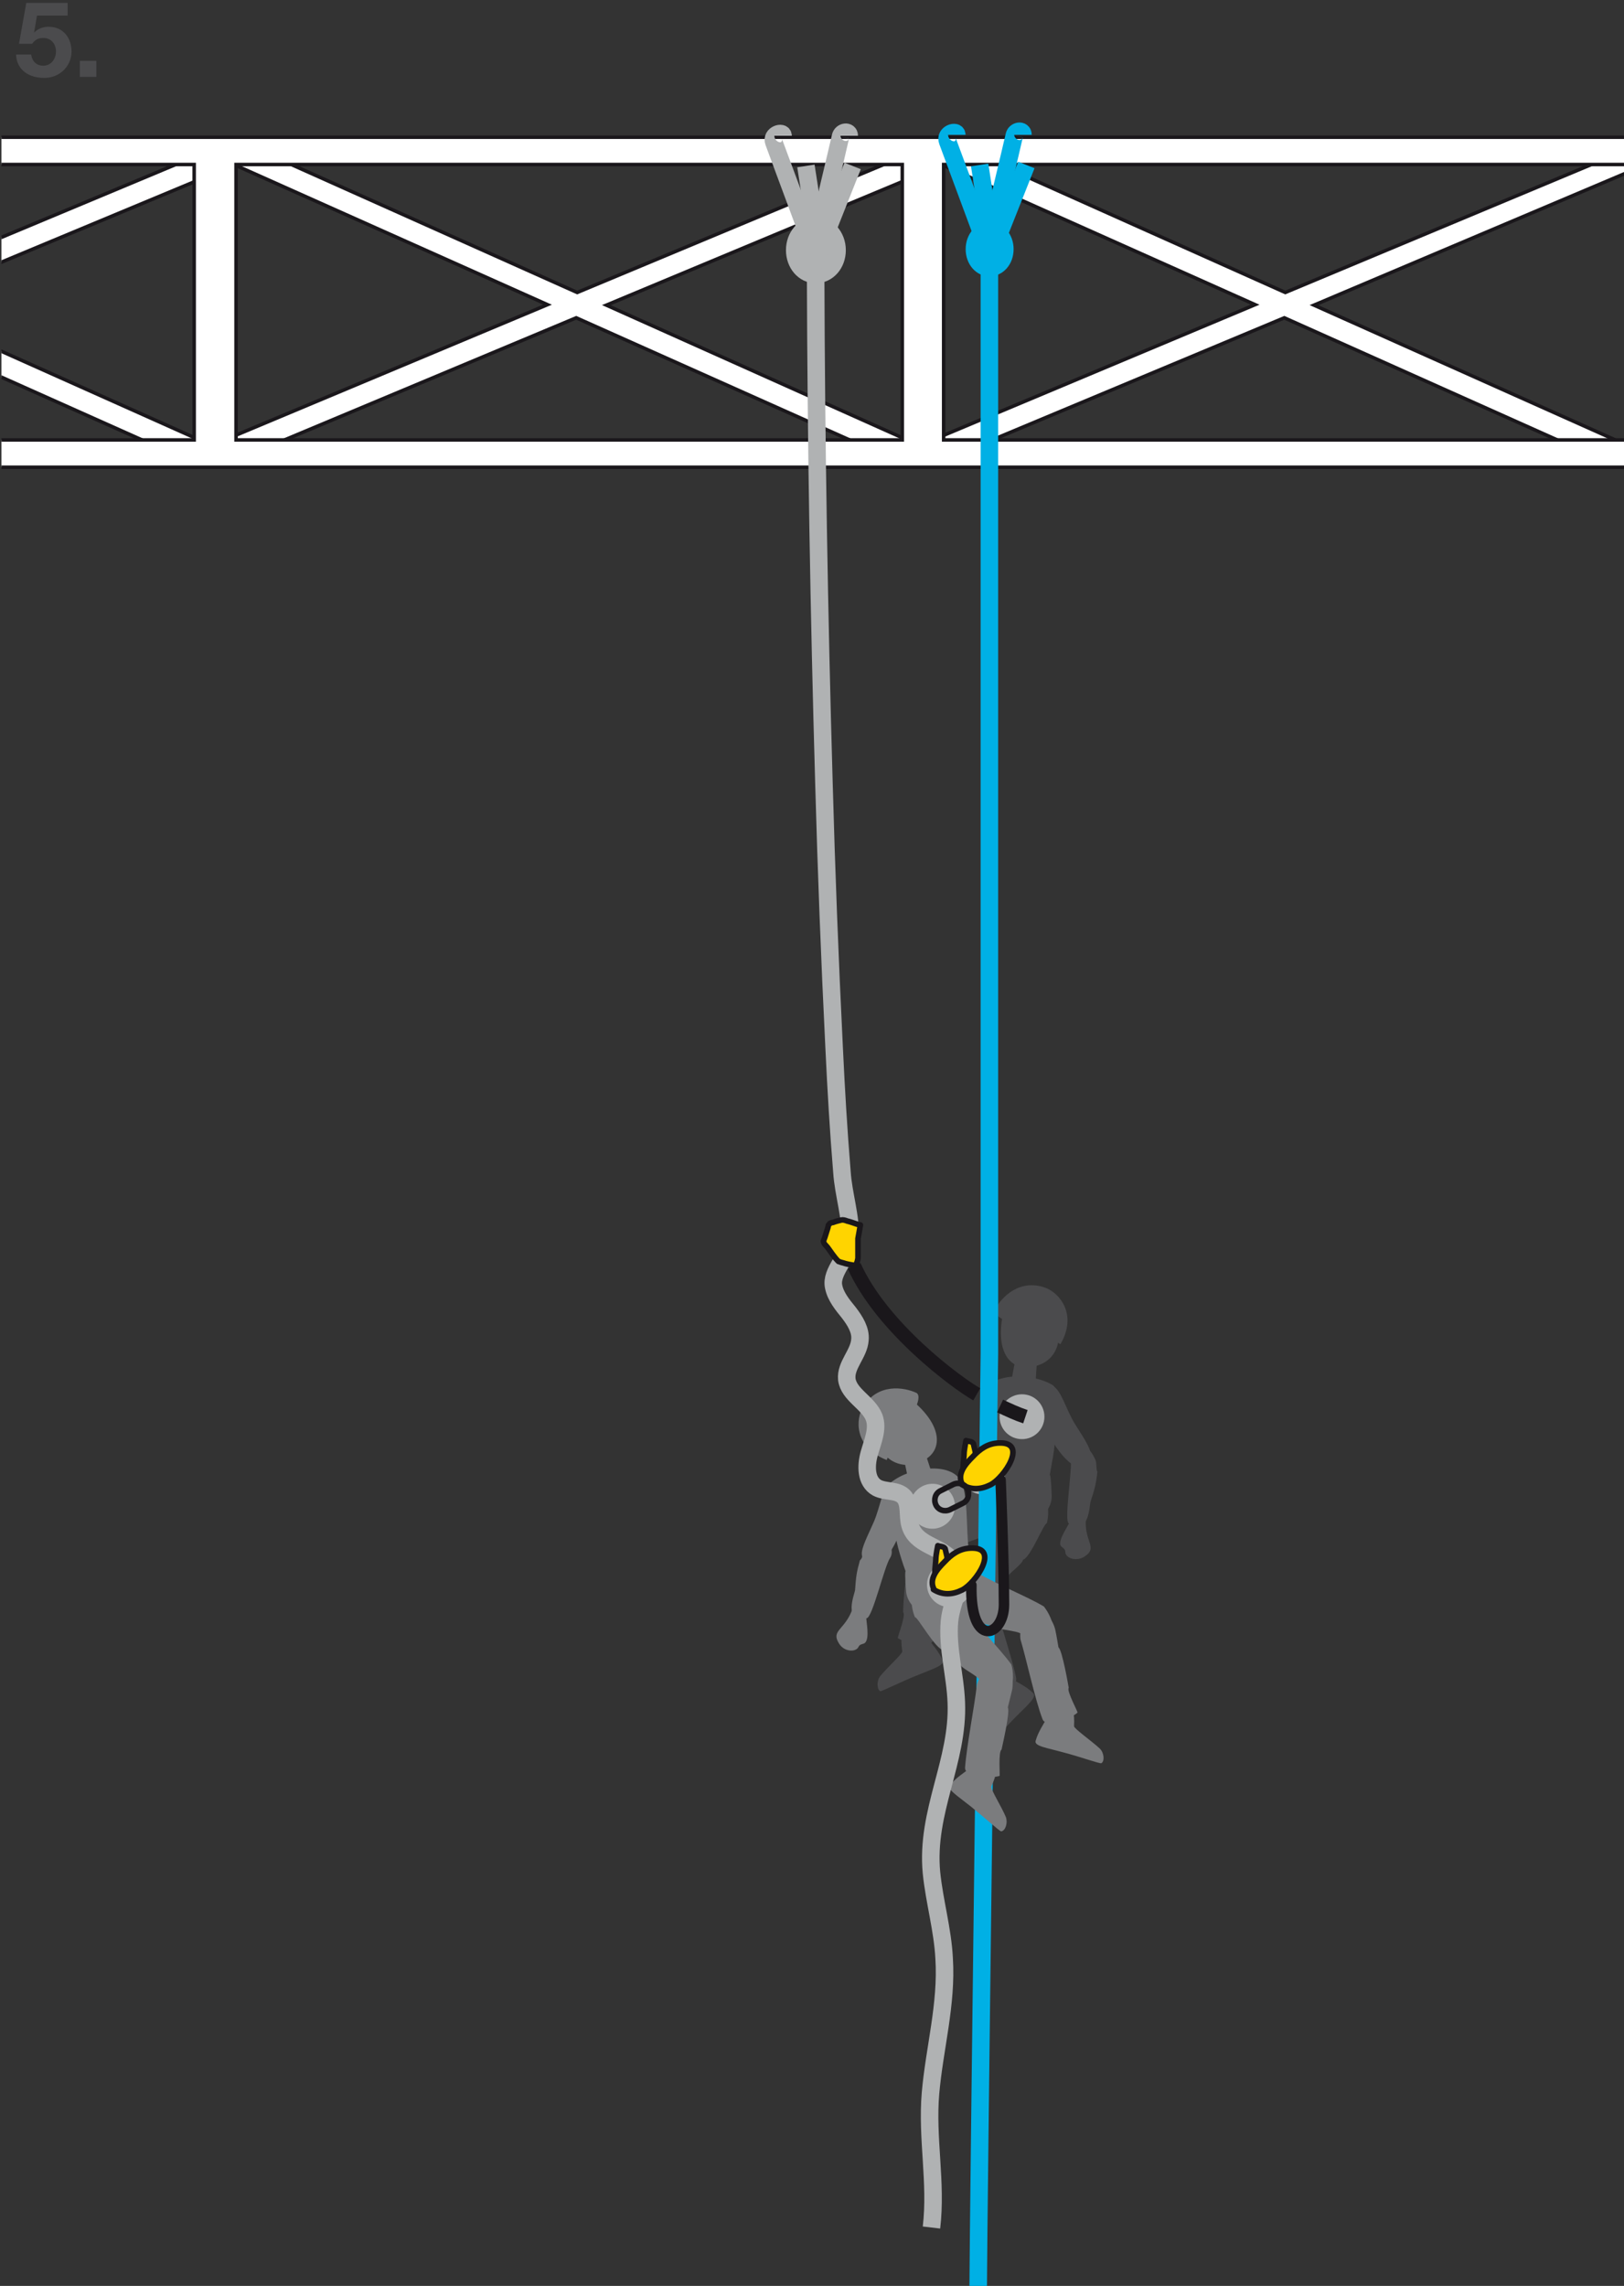 <?xml version="1.0" encoding="UTF-8"?>
<!-- Generator: Adobe Illustrator 22.1.0, SVG Export Plug-In . SVG Version: 6.00 Build 0)  -->
<svg xmlns="http://www.w3.org/2000/svg" xmlns:xlink="http://www.w3.org/1999/xlink" version="1.1" id="Calque_1" x="0px" y="0px" viewBox="0 0 333.7 469.7" style="enable-background:new 0 0 333.7 469.7;" xml:space="preserve">
<rect x="0" y="0" width="333.7" height="469.7" fill="#333333" stroke="none"/>
<style type="text/css">
	.st0{fill:#4B4B4D;}
	.st1{fill:#B0B2B3;stroke:#B0B2B3;stroke-width:2.016;}
	.st2{clip-path:url(#SVGID_2_);}
	.st3{fill:#FFFFFF;stroke:#1A171B;stroke-width:0.72;}
	.st4{fill:#00B0E5;stroke:#00B0E5;stroke-width:1.152;stroke-linecap:round;stroke-linejoin:round;}
	.st5{fill:none;stroke:#00B0E5;stroke-width:3.6;}
	.st6{fill:#7B7C7E;}
	.st7{fill:none;stroke:#B0B2B3;stroke-width:3.6;stroke-miterlimit:10;}
	.st8{fill:none;stroke:#1A171B;stroke-width:2.16;stroke-linecap:round;}
	.st9{fill:#FFD400;stroke:#1A171B;stroke-width:1.152;stroke-linecap:round;stroke-linejoin:round;}
	.st10{fill:none;stroke:#1A171B;stroke-width:2.88;stroke-linejoin:round;}
	.st11{fill:none;stroke:#1A171B;stroke-width:1.152;stroke-linecap:round;stroke-linejoin:round;}
	.st12{fill:#B0B2B3;stroke:#B0B2B3;stroke-width:3.6;stroke-miterlimit:10;}
</style>
<g>
	<g>
		<g>
			<g>
				<path class="st0" d="M213.1,279.8c-0.1,0.4-0.3,4.3-0.3,4.3s0.1,1.4-3,1.4c-3.1-0.1-2-1.7-2-1.7l0.9-4.8c0,0-0.2-1.1,2.4-1      C213.6,278.1,213.2,279.3,213.1,279.8z"></path>
				<g>
					<path class="st0" d="M185.4,339.3c0.1,0.5-3.3,3.5-4.6,5.2c-0.7,1-0.6,2.7,0.1,3c0.4,0,4.4-2,7.4-3.2c3.4-1.4,5.8-2.1,5.4-3.1       c-0.7-1.7-2-3.2-3.5-5.1c-0.9-1.2-1.9-1.9-3.5-1C185.2,336.1,185,336.3,185.4,339.3z"></path>
					<path class="st0" d="M186.6,322.8c0,0.1,0.1-2.5,0.2-3.9c0.5-3.5,2.4-4,4.8-3.3c2.4,0.7,2.6,4.1,2.5,4.5       c-0.7,3.7-1.4,12.6-2.3,16.8c-0.5,2.1-6.1,0.6-7.3-0.3c-0.2,0,1.7-4.7,1.1-5.3C185.5,331.4,185.9,323.5,186.6,322.8z"></path>
					<path class="st0" d="M188.4,314.1c3.5-2.8,9.7-6,15.8-11c6.4-3.6,10.1,1.8,6,7.1c-0.5-0.3-5.9,5.2-7.5,5       c-0.3,0.7-4.1,1.5-4.4,2.1c-0.8,0.6-4.8,1.3-4.8,2.2c-1.9,2-4.7,2-6-0.2C186.6,317.9,187.7,315.2,188.4,314.1"></path>
					<path class="st0" d="M204,349.4c0.3,0.4-1.6,4.5-2.2,6.6c-0.3,1.2,0.5,2.7,1.3,2.7c0.4-0.1,3.2-3.5,5.5-5.8       c2.6-2.6,4.5-4.2,3.7-5c-1.3-1.3-3.1-2.2-5.2-3.3c-1.3-0.7-2.5-1-3.6,0.5C202.4,346.6,202.4,346.9,204,349.4z"></path>
					<path class="st0" d="M198.4,333.8c0.1,0.1-1-2.3-1.4-3.6c-0.9-3.5,0.6-4.6,3.1-4.9c2.5-0.3,4,2.7,4.1,3.2       c0.9,3.7,3.8,12.2,4.6,16.3c0.4,2.1-5.4,2.9-6.8,2.6c-0.1,0.1-0.3-5-1.1-5.3C200.9,342.1,198,334.8,198.4,333.8z"></path>
					<path class="st0" d="M196.6,325.1c2.1-3.9,6.5-9.4,10.1-16.3c4.4-5.8,10-2.3,8.4,4.2c-0.6-0.1-3.3,7-4.9,7.5       c0,0.8-3.2,3-3.2,3.6c-0.5,0.9-3.9,3.1-3.5,3.9c-1,2.6-3.5,3.7-5.6,2.2C196.5,329.3,196.4,326.4,196.6,325.1"></path>
					<path class="st0" d="M200.9,306.9c3.2-3.8-0.5-15.5,1.1-20.6c1.5-4.3,10-4.3,14.3-1.7c2.5,1.9,0.6,10.6,0.3,11       c0.5,0.7-0.8,6.7-0.9,7.5c0.1-0.3,0.3,1,0.4,4.2c0.2,5.1-8.5,9.8-13.6,3.7C202.1,310.6,200.8,308.5,200.9,306.9       C201,306.8,201,307.1,200.9,306.9z"></path>
					<path class="st0" d="M211.7,288.4c0.9,1.6,1.8,2.5,1.7,2.3c0.5,1.3,3.6,7.9,6.8,10.1c1.9,1.3,3.8,1,3.9-2       c0-1.4-1.8-3.9-3.4-6.5c-1.7-2.9-2.6-6.5-4.3-7.5C213.1,283.1,209.3,284.8,211.7,288.4C211.6,288.3,211.8,288.4,211.7,288.4"></path>
				</g>
				<path class="st0" d="M214.8,264.6c2.8,1,6.7,5.4,3.1,11.6l-0.5-0.3c0,0-0.5,4.4-5.8,5c-4,0.5-6.8-3-5.7-9.9c0,0-1.9-1-1.4-2      C205.8,266.5,209.5,262.7,214.8,264.6z"></path>
			</g>
			<path class="st1" d="M206.4,291.1c0,2,1.6,3.6,3.6,3.6c2,0,3.6-1.6,3.6-3.6c0-2-1.6-3.6-3.6-3.6     C208,287.5,206.4,289.1,206.4,291.1z"></path>
			<path class="st0" d="M219.8,312.7c-0.4,1-2.3,3.6-1.9,4.8c0.2,0.5,1,0.6,1,1.4c0,1.2,2.2,2.1,4,0.9c2.7-1.8,0-2.9,0.2-7.4     C223,310.8,220.9,309.6,219.8,312.7z"></path>
			<path class="st0" d="M225.5,302.4c-0.3,2.5-0.5,3.4-1.4,6.1c-0.3,0.9-0.2,7.1-4.5,4.5c-1-0.6,0.8-11.2,0.4-13.3     c-0.4-2.1,2.9-4.8,5.1,0.3C225.4,300.8,225.2,302.1,225.5,302.4z"></path>
		</g>
		<g>
			<path class="st1" d="M198.5,301.4c-0.6,1.9,0.5,3.9,2.4,4.5c1.9,0.6,3.9-0.5,4.5-2.4c0.6-1.9-0.5-3.9-2.4-4.5     C201.1,298.4,199.1,299.5,198.5,301.4z"></path>
			<g>
				<defs>
					<rect id="SVGID_1_" x="0.3" width="333.7" height="113.6"></rect>
				</defs>
				<clipPath id="SVGID_2_">
					<use xlink:href="#SVGID_1_" style="overflow:visible;"></use>
				</clipPath>
				<g class="st2">
					<polygon class="st3" points="326.7,93.4 332.8,90.8 270,62.7 338.5,33.7 330.6,32.3 264.1,60.1 198.2,30.6 192.1,33.2        257.9,62.6 191.4,90.5 197.4,93.1 263.9,65.3      "></polygon>
					<polygon class="st3" points="181.3,93.4 187.3,90.8 124.6,62.7 191.2,34.9 185.2,32.3 118.6,60.1 52.7,30.6 46.7,33.2        112.5,62.6 45.9,90.5 52,93.1 118.4,65.3      "></polygon>
					<polygon class="st3" points="35.9,93.4 41.9,90.8 -20.9,62.7 45.8,34.9 39.7,32.3 -26.8,60.1 -92.7,30.6 -98.7,33.2        -32.9,62.6 -99.5,90.5 -93.5,93.1 -27,65.3      "></polygon>
					<polygon class="st3" points="-109.6,93.4 -103.5,90.8 -166.3,62.7 -99.7,34.9 -105.7,32.3 -172.2,60.1 -238.1,30.6        -244.2,33.2 -178.4,62.6 -244.9,90.5 -238.9,93.1 -172.4,65.3      "></polygon>
					<path class="st3" d="M-96.9,90.4V33.8H39.9v56.6H-96.9z M48.5,90.4V33.8h136.9v56.6H48.5z M339.3,90.4H193.9V33.8h145.4v-5.6       h-585v5.6h140.2v56.6h-140.2V96h585V90.4z"></path>
				</g>
			</g>
			<path class="st4" d="M207.7,51.2c0,2.8-1.9,5-4.4,5c-2.4,0-4.3-2.2-4.3-5c0-2.8,1.9-5,4.3-5C205.8,46.2,207.7,48.4,207.7,51.2z"></path>
			<polyline class="st5" points="210.9,33.9 204,51.3 201.3,33.9    "></polyline>
			<path class="st5" d="M196.6,27.7c0-1-2.5-0.3-1.9,1.3c0.6,1.6,8.2,22.1,8.2,22.1s5.4-22.6,5.5-23.2c0.2-1.1,1.8-1.3,1.8-0.2"></path>
			<g>
				<path class="st0" d="M13.9,3.2H7.6L7,6.7l0,0c0.8-0.8,1.8-1.2,3-1.2c3,0,4.7,2.3,4.7,5.1c0,3.1-2.6,5.5-5.7,5.4      c-3,0-5.6-1.6-5.7-4.8h3.1c0.2,1.4,1.1,2.3,2.5,2.3c1.6,0,2.6-1.4,2.6-2.9c0-1.6-1-2.8-2.6-2.8c-1.1,0-1.7,0.4-2.3,1.2H3.9      l1.5-8.4h8.5V3.2z"></path>
				<path class="st0" d="M16.4,12.5h3.4v3.3h-3.4V12.5z"></path>
			</g>
			<path class="st5" d="M322.4,170.1"></path>
			<path class="st5" d="M203.3,52.4v117.7v108c0,0-2.3,180.8-2.3,191.9"></path>
		</g>
		<g>
			<g>
				<path class="st6" d="M185.6,299.2c0.1,0.4,0.9,4.2,0.9,4.2s0.1,1.4,3.1,1c3.1-0.5,1.8-1.9,1.8-1.9l-1.5-4.6c0,0,0-1.1-2.5-0.7      C184.9,297.6,185.4,298.7,185.6,299.2z"></path>
				<g>
					<path class="st6" d="M220.7,354.7c0,0.5,3.7,3.1,5.3,4.6c0.9,0.9,1,2.6,0.3,3c-0.4,0.1-4.6-1.4-7.7-2.2c-3.6-1-6.1-1.3-5.8-2.4       c0.5-1.8,1.6-3.4,2.8-5.5c0.7-1.3,1.6-2.1,3.3-1.4C220.6,351.5,220.8,351.7,220.7,354.7z"></path>
					<path class="st6" d="M217.5,338.5c0,0.1-0.4-2.5-0.7-3.8c-1-3.4-2.9-3.6-5.2-2.6c-2.3,1-2,4.4-1.9,4.8c1.1,3.6,3,12.4,4.5,16.3       c0.7,2.1,6.1-0.2,7.2-1.3c0.2,0-2.3-4.5-1.8-5.1C219.6,346.8,218.3,339.1,217.5,338.5z"></path>
					<path class="st6" d="M214.5,330.1c-3.8-2.3-10.4-4.7-17.1-8.9c-6.8-2.7-9.8,3.1-5,7.8c0.4-0.4,6.5,4.4,8.1,4       c0.4,0.7,4.3,1,4.6,1.5c0.8,0.5,4.9,0.6,5.1,1.6c2.2,1.8,4.9,1.4,5.9-0.9C216.8,333.6,215.3,331.1,214.5,330.1"></path>
					<path class="st6" d="M203.7,367.1c-0.2,0.5,2.2,4.3,3,6.3c0.4,1.2-0.1,2.8-1,2.9c-0.4-0.1-3.7-3.1-6.2-5.1       c-2.9-2.3-5-3.6-4.3-4.4c1.1-1.4,2.8-2.5,4.7-3.9c1.2-0.9,2.3-1.3,3.6,0C204.8,364.1,204.9,364.3,203.7,367.1z"></path>
					<path class="st6" d="M207.1,350.9c-0.1,0.1,0.6-2.4,0.9-3.8c0.5-3.5-1.2-4.5-3.7-4.4c-2.5,0-3.6,3.2-3.6,3.7       c-0.4,3.8-2.1,12.5-2.4,16.8c-0.1,2.2,5.7,2.2,7.1,1.7c0.1,0.1-0.3-5,0.4-5.4C205.8,359.4,207.6,351.8,207.1,350.9z"></path>
					<path class="st6" d="M207.8,342c-2.6-3.6-7.7-8.5-12.1-14.9c-5.1-5.2-10.2-1-7.7,5.2c0.5-0.2,4.2,6.6,5.9,6.8       c0.1,0.8,3.5,2.6,3.6,3.2c0.6,0.8,4.3,2.5,4,3.4c1.3,2.5,4,3.2,5.8,1.5C208.5,346.1,208.2,343.3,207.8,342"></path>
					<path class="st6" d="M201.2,324.6c-3.7-3.4-1.5-15.5-3.7-20.2c-2.1-4.1-10.5-3-14.4,0.2c-2.3,2.2,0.7,10.6,1.1,11       c-0.4,0.7,1.6,6.6,1.9,7.3c-0.1-0.3-0.2,1,0.1,4.2c0.5,5,9.7,8.6,13.9,2C200.5,328.3,201.5,326.1,201.2,324.6       C201.1,324.5,201.1,324.8,201.2,324.6z"></path>
					<path class="st6" d="M178,332.3c0,1,0.7,4.2-0.2,5.2c-0.3,0.4-1.1,0.2-1.4,0.9c-0.5,1.1-2.9,1.1-4-0.7       c-1.7-2.7,1.1-2.7,2.7-6.9C175.7,329.2,178.1,329,178,332.3z"></path>
					<path class="st6" d="M188.1,307.6C187.9,307.5,188.1,307.5,188.1,307.6c1.8-3.9-2.1-5.1-5.2-2.9c-1.6,1.1-2,4.8-3.3,7.9       c-1.2,2.8-2.7,5.5-2.5,6.9c0.4,2.9,2.4,3,4.1,1.5c2.9-2.6,5.1-9.5,5.5-10.9C186.7,310.3,187.4,309.2,188.1,307.6"></path>
					<path class="st6" d="M176.7,320.6c-0.7,2.5-0.8,3.3-1,6.1c-0.1,0.9-2.6,6.7,2.4,5.8c1.2-0.2,3.6-10.6,4.8-12.4       c1.2-1.8-0.8-5.5-4.8-1.7C177.4,319.1,177.1,320.4,176.7,320.6z"></path>
				</g>
				<path class="st6" d="M177.4,289c-1.6,2.5-2,8.3,4.8,11l0.2-0.5c0,0,3.1,3.1,7.7,0.4c3.4-2,3.5-6.5-1.7-11.3c0,0,0.8-1.9-0.1-2.4      C185.7,285,180.4,284.2,177.4,289z"></path>
			</g>
			<path class="st1" d="M195.1,310.4c-0.5,1.9-2.5,3.1-4.4,2.6c-1.9-0.5-3.1-2.4-2.6-4.4c0.5-1.9,2.5-3.1,4.4-2.6     C194.5,306.5,195.6,308.5,195.1,310.4z"></path>
			<path class="st1" d="M198.6,326.5c-0.5,1.9-2.5,3.1-4.4,2.6c-1.9-0.5-3.1-2.4-2.6-4.4c0.5-1.9,2.5-3.1,4.4-2.6     C197.9,322.6,199.1,324.5,198.6,326.5z"></path>
		</g>
		<path class="st7" d="M167.6,56.4c0.1,34.8,0.7,69.6,1.7,104.4c0.5,18.2,1.2,36.3,2.1,54.5c0.4,8.5,0.9,17,1.6,25.5    c0.3,4.6,1.9,9.2,1.7,13.8c-0.2,3.7-4.1,6.6-3.4,9.8c0.4,2,1.8,3.7,3.1,5.3c1.3,1.7,2.5,3.6,2.3,5.6c-0.2,2.9-3,5.2-2.7,8.1    c0.4,3.2,4.4,4.8,5.6,7.8c0.9,2.4-0.3,5-1,7.5s-0.7,5.7,1.6,7c1.7,0.9,4,0.4,5.4,1.7c1.5,1.4,0.8,4,1.4,6c1.2,4.1,6,4.2,8.4,7    c3.5,4,0.2,7.8-0.3,12.7c-0.5,5.6,1.2,11.1,1.4,16.7c0.5,12.1-6.3,22.4-5.1,35c0.6,5.9,2.3,11.7,2.6,17.6c0.6,9.4-2,18.5-2.8,27.7    c-0.8,9.3,1.3,18.3,0.2,27.6"></path>
		<path class="st8" d="M205.6,304.1c0,0,0.7,17.2,0.7,25.6c0,6.6-7,9.2-6.7-4"></path>
		<g>
			<path class="st9" d="M193.5,325.9c-1.2-0.4-1.4-1.5-1.4-2.7c0-1,0.2-2.3,0.2-3c0-0.6,0.4-2.6,0.4-2.6c0.4,0.2,1.2,0.1,1.5,0.6     c0,0,0.3,1.3,0.4,1.7c0,1,0,3.7-0.2,4.6"></path>
			<path class="st9" d="M192,326.7c-1.3-2.2,0.6-4.3,2.1-5.8c1.5-1.6,3.1-2.7,5.3-2.8c6.2-0.3,1.1,7.2-1.7,8.6c-2,1-4,1.1-5.9-0.1"></path>
		</g>
		<path class="st9" d="M169.2,255c0-0.1,0.1-0.2,0.3-0.8c0.2-0.7,0.5-1.5,0.6-1.9c0.1-0.4,0.1-0.4,0.1-0.5c0-0.1,0.2-0.2,0.3-0.4    c0.2-0.1,0.4-0.2,0.5-0.2c0.1,0,0.2,0,0.4-0.1c0.2-0.1,1-0.3,1.4-0.4c0.4-0.1,0.8,0,1.3,0.2c0.5,0.1,1.3,0.4,1.9,0.6    c0.6,0.2,0.8,0.2,0.8,0.2l-0.5,2.8l0,4c0,0-0.2,1.6-0.8,1.5c-0.6-0.1-1.7-0.3-2.2-0.5c-0.5-0.1-0.9-0.3-1-0.3    c-0.1-0.1-0.5-0.5-0.8-0.9c-0.3-0.4-0.7-0.9-1.1-1.5c-0.4-0.6-0.8-1-0.9-1.1c-0.1-0.1-0.2-0.2-0.2-0.4    C169.2,255.2,169.2,255.1,169.2,255z"></path>
		<path class="st10" d="M200.7,286.5c-4.2-2.4-19.5-13.7-25.2-26.4"></path>
		<path class="st10" d="M210.7,291.1c-1.8-0.6-3.5-1.4-5.2-2.2"></path>
	</g>
	<g>
		<path class="st9" d="M199.3,304.3c-1.2-0.4-1.4-1.5-1.4-2.7c0-1,0.2-2.3,0.2-3c0-0.6,0.4-2.6,0.4-2.6c0.4,0.2,1.2,0.1,1.5,0.6    c0,0,0.3,1.3,0.4,1.7c0,1,0,3.7-0.2,4.6"></path>
		<path class="st9" d="M197.8,305.1c-1.3-2.2,0.6-4.3,2.1-5.8c1.5-1.6,3.1-2.7,5.3-2.8c6.2-0.3,1.1,7.2-1.7,8.6c-2,1-4,1.1-5.9-0.1"></path>
	</g>
	<path class="st11" d="M197.8,308.9l-2.6,1.3c-1.1,0.5-2.4,0.1-2.9-1l0,0c-0.5-1.1-0.1-2.4,1-2.9l2.6-1.3c1.1-0.5,2.4-0.1,2.9,1l0,0   C199.3,307.1,198.9,308.4,197.8,308.9z"></path>
	<path class="st12" d="M172,51.4c0,2.8-1.9,5-4.4,5c-2.4,0-4.3-2.2-4.3-5c0-2.8,1.9-5,4.3-5C170,46.3,172,48.6,172,51.4z"></path>
	<polyline class="st7" points="175.2,34.1 168.3,51.5 165.6,34.1  "></polyline>
	<path class="st7" d="M160.9,27.9c0-1-2.5-0.3-1.9,1.3c0.6,1.6,8.2,22.1,8.2,22.1s5.4-22.6,5.5-23.2c0.2-1.1,1.8-1.3,1.8-0.2"></path>
</g>
</svg>
